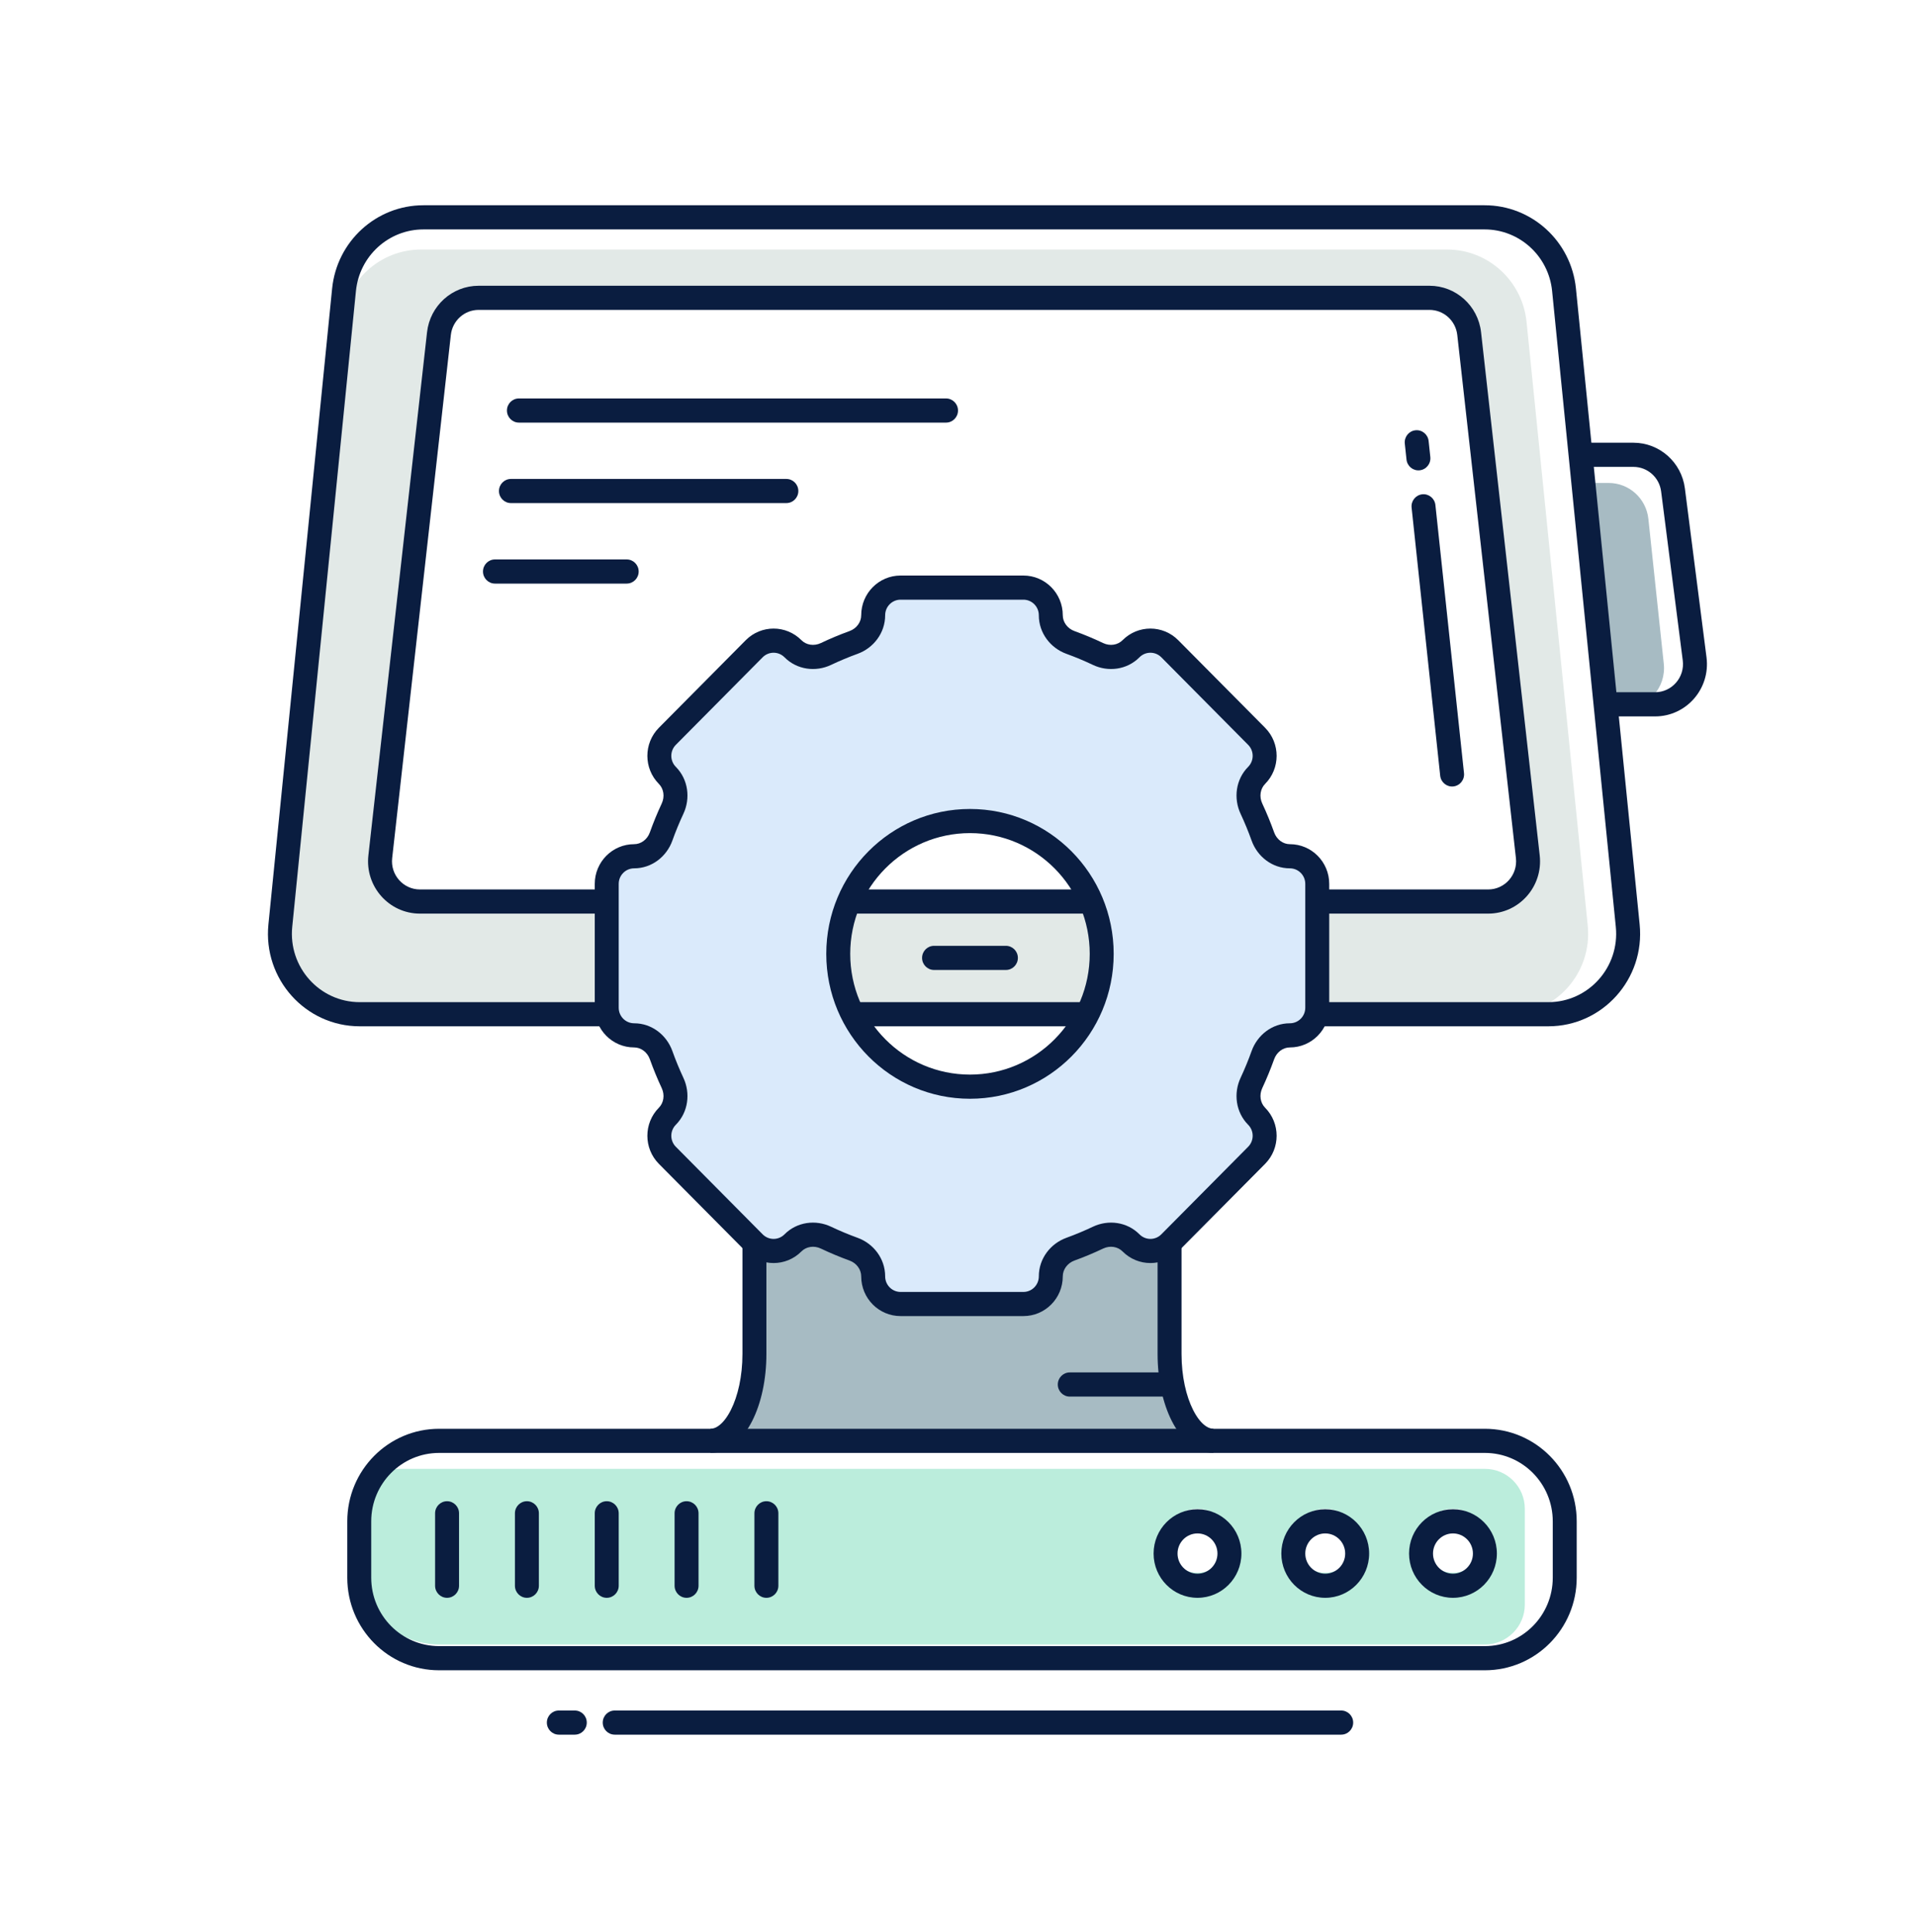 <svg width="120" height="121" viewBox="0 0 120 121" fill="none" xmlns="http://www.w3.org/2000/svg">
<g clip-path="url(#clip0_1011_13327)">
<path fill-rule="evenodd" clip-rule="evenodd" d="M26.372 15.629C23.807 15.629 21.658 17.586 21.397 20.158L17.566 57.971C17.264 60.942 19.577 63.525 22.54 63.525H94.466C97.428 63.525 99.741 60.942 99.44 57.971L95.608 20.158C95.347 17.586 93.198 15.629 90.634 15.629H26.372ZM29.976 18.654C28.704 18.654 27.634 19.617 27.491 20.892L23.817 53.663C23.649 55.157 24.809 56.467 26.301 56.467H93.204C94.696 56.467 95.856 55.157 95.688 53.663L92.014 20.892C91.871 19.617 90.802 18.654 89.53 18.654H29.976Z" fill="#E2E9E7"/>
<path fill-rule="evenodd" clip-rule="evenodd" d="M25 92C23.619 92 22.5 93.119 22.5 94.5V98C22.5 100.761 24.739 103 27.5 103H93C94.381 103 95.5 101.881 95.5 100.5V94.5C95.5 93.119 94.381 92 93 92H25ZM91 98.5C92.105 98.5 93 97.605 93 96.5C93 95.395 92.105 94.5 91 94.5C89.895 94.5 89 95.395 89 96.5C89 97.605 89.895 98.5 91 98.5ZM85 96.5C85 97.605 84.105 98.5 83 98.5C81.895 98.5 81 97.605 81 96.5C81 95.395 81.895 94.5 83 94.5C84.105 94.5 85 95.395 85 96.5ZM75 98.5C76.105 98.5 77 97.605 77 96.5C77 95.395 76.105 94.5 75 94.5C73.895 94.5 73 95.395 73 96.5C73 97.605 73.895 98.5 75 98.5Z" fill="#BBEDDC"/>
<path d="M100.754 30.25H99L100.4 44.367H101.718C103.204 44.367 104.362 43.067 104.204 41.577L103.239 32.502C103.103 31.221 102.031 30.25 100.754 30.25Z" fill="#A7BBC3"/>
<path d="M47.25 86.969V77.642H73.5V86.969L76 90.246H45.25L47.25 86.969Z" fill="#A7BBC3"/>
<path fill-rule="evenodd" clip-rule="evenodd" d="M20.801 18.072C21.098 15.11 23.57 12.856 26.522 12.856H92.981C95.933 12.856 98.405 15.11 98.702 18.072L102.692 57.901C103.034 61.316 100.375 64.281 96.971 64.281H22.532C19.128 64.281 16.469 61.316 16.811 57.901L20.801 18.072ZM26.522 14.369C24.34 14.369 22.512 16.035 22.293 18.224L18.303 58.053C18.05 60.577 20.016 62.769 22.532 62.769H96.971C99.487 62.769 101.452 60.577 101.199 58.053L97.209 18.224C96.99 16.035 95.163 14.369 92.981 14.369H26.522Z" fill="#0A1D40"/>
<path fill-rule="evenodd" clip-rule="evenodd" d="M26.746 20.807C26.932 19.15 28.322 17.898 29.976 17.898H89.53C91.183 17.898 92.573 19.15 92.759 20.807L96.433 53.578C96.651 55.521 95.144 57.223 93.204 57.223H26.301C24.362 57.223 22.854 55.521 23.072 53.578L26.746 20.807ZM29.976 19.41C29.085 19.41 28.337 20.085 28.237 20.977L24.562 53.748C24.445 54.794 25.257 55.71 26.301 55.71H93.204C94.248 55.71 95.06 54.794 94.943 53.748L91.269 20.977C91.168 20.085 90.42 19.41 89.53 19.41H29.976Z" fill="#0A1D40"/>
<path fill-rule="evenodd" clip-rule="evenodd" d="M72.5 84.803V69.827H74V84.803C74 86.212 74.29 87.45 74.724 88.308C75.178 89.208 75.67 89.49 76 89.49V91.002C74.811 91.002 73.928 90.066 73.387 88.995C72.825 87.883 72.5 86.4 72.5 84.803ZM48 70.331L48 84.803C48 86.4 47.675 87.883 47.113 88.995C46.572 90.066 45.689 91.002 44.5 91.002V89.49C44.83 89.49 45.322 89.208 45.776 88.308C46.21 87.45 46.5 86.212 46.5 84.803L46.5 70.331H48Z" fill="#0A1D40"/>
<path fill-rule="evenodd" clip-rule="evenodd" d="M66.25 86.717C66.25 86.299 66.586 85.96 67 85.96L73 85.96C73.414 85.96 73.75 86.299 73.75 86.717C73.75 87.134 73.414 87.473 73 87.473L67 87.473C66.586 87.473 66.25 87.134 66.25 86.717Z" fill="#0A1D40"/>
<path fill-rule="evenodd" clip-rule="evenodd" d="M21.75 95.287C21.75 92.085 24.324 89.49 27.5 89.49H93C96.176 89.49 98.75 92.085 98.75 95.287V98.817C98.75 102.019 96.176 104.615 93 104.615H27.5C24.324 104.615 21.75 102.019 21.75 98.817V95.287ZM27.5 91.002C25.153 91.002 23.25 92.921 23.25 95.287V98.817C23.25 101.183 25.153 103.102 27.5 103.102H93C95.347 103.102 97.25 101.183 97.25 98.817V95.287C97.25 92.921 95.347 91.002 93 91.002H27.5Z" fill="#0A1D40"/>
<path fill-rule="evenodd" clip-rule="evenodd" d="M91 96.044C90.31 96.044 89.75 96.608 89.75 97.304C89.75 98 90.31 98.565 91 98.565C91.69 98.565 92.25 98 92.25 97.304C92.25 96.608 91.69 96.044 91 96.044ZM88.25 97.304C88.25 95.773 89.481 94.531 91 94.531C92.519 94.531 93.75 95.773 93.75 97.304C93.75 98.836 92.519 100.077 91 100.077C89.481 100.077 88.25 98.836 88.25 97.304Z" fill="#0A1D40"/>
<path fill-rule="evenodd" clip-rule="evenodd" d="M83 96.044C82.31 96.044 81.75 96.608 81.75 97.304C81.75 98 82.31 98.565 83 98.565C83.69 98.565 84.25 98 84.25 97.304C84.25 96.608 83.69 96.044 83 96.044ZM80.25 97.304C80.25 95.773 81.481 94.531 83 94.531C84.519 94.531 85.75 95.773 85.75 97.304C85.75 98.836 84.519 100.077 83 100.077C81.481 100.077 80.25 98.836 80.25 97.304Z" fill="#0A1D40"/>
<path fill-rule="evenodd" clip-rule="evenodd" d="M75 96.044C74.31 96.044 73.75 96.608 73.75 97.304C73.75 98 74.31 98.565 75 98.565C75.69 98.565 76.25 98 76.25 97.304C76.25 96.608 75.69 96.044 75 96.044ZM72.25 97.304C72.25 95.773 73.481 94.531 75 94.531C76.519 94.531 77.75 95.773 77.75 97.304C77.75 98.836 76.519 100.077 75 100.077C73.481 100.077 72.25 98.836 72.25 97.304Z" fill="#0A1D40"/>
<path fill-rule="evenodd" clip-rule="evenodd" d="M28 100.077C27.586 100.077 27.25 99.739 27.25 99.321L27.25 94.783C27.25 94.366 27.586 94.027 28 94.027C28.414 94.027 28.75 94.366 28.75 94.783L28.75 99.321C28.75 99.739 28.414 100.077 28 100.077Z" fill="#0A1D40"/>
<path fill-rule="evenodd" clip-rule="evenodd" d="M33 100.077C32.586 100.077 32.25 99.739 32.25 99.321L32.25 94.783C32.25 94.366 32.586 94.027 33 94.027C33.414 94.027 33.75 94.366 33.75 94.783L33.75 99.321C33.75 99.739 33.414 100.077 33 100.077Z" fill="#0A1D40"/>
<path fill-rule="evenodd" clip-rule="evenodd" d="M38 100.077C37.586 100.077 37.25 99.739 37.25 99.321L37.25 94.783C37.25 94.366 37.586 94.027 38 94.027C38.414 94.027 38.75 94.366 38.75 94.783L38.75 99.321C38.75 99.739 38.414 100.077 38 100.077Z" fill="#0A1D40"/>
<path fill-rule="evenodd" clip-rule="evenodd" d="M43 100.077C42.586 100.077 42.25 99.739 42.25 99.321L42.25 94.783C42.25 94.366 42.586 94.027 43 94.027C43.414 94.027 43.75 94.366 43.75 94.783L43.75 99.321C43.75 99.739 43.414 100.077 43 100.077Z" fill="#0A1D40"/>
<path fill-rule="evenodd" clip-rule="evenodd" d="M48 100.077C47.586 100.077 47.25 99.739 47.25 99.321L47.25 94.783C47.25 94.366 47.586 94.027 48 94.027C48.414 94.027 48.75 94.366 48.75 94.783L48.75 99.321C48.75 99.739 48.414 100.077 48 100.077Z" fill="#0A1D40"/>
<path fill-rule="evenodd" clip-rule="evenodd" d="M63.75 59.996C63.75 60.413 63.414 60.752 63 60.752L58.5 60.752C58.086 60.752 57.75 60.413 57.75 59.996C57.75 59.578 58.086 59.24 58.5 59.24L63 59.24C63.414 59.24 63.75 59.578 63.75 59.996Z" fill="#0A1D40"/>
<path fill-rule="evenodd" clip-rule="evenodd" d="M84.75 107.892C84.75 107.474 84.414 107.135 84 107.135H38.5C38.086 107.135 37.75 107.474 37.75 107.892C37.75 108.309 38.086 108.648 38.5 108.648H84C84.414 108.648 84.75 108.309 84.75 107.892Z" fill="#0A1D40"/>
<path fill-rule="evenodd" clip-rule="evenodd" d="M34.25 107.892C34.25 107.474 34.586 107.135 35 107.135H36C36.414 107.135 36.75 107.474 36.75 107.892C36.75 108.309 36.414 108.648 36 108.648H35C34.586 108.648 34.25 108.309 34.25 107.892Z" fill="#0A1D40"/>
<path fill-rule="evenodd" clip-rule="evenodd" d="M56.611 37C55.652 37 54.875 37.777 54.875 38.736C54.875 39.509 54.361 40.182 53.633 40.444C53.036 40.659 52.452 40.902 51.883 41.17C51.183 41.499 50.343 41.388 49.795 40.84C49.117 40.162 48.018 40.162 47.34 40.84L41.84 46.34C41.162 47.018 41.162 48.117 41.84 48.795C42.388 49.343 42.499 50.183 42.17 50.883C41.902 51.452 41.659 52.036 41.444 52.633C41.182 53.361 40.509 53.875 39.736 53.875C38.777 53.875 38 54.652 38 55.611V63.389C38 64.348 38.777 65.125 39.736 65.125C40.509 65.125 41.182 65.639 41.444 66.367C41.659 66.964 41.902 67.548 42.17 68.117C42.499 68.817 42.388 69.657 41.84 70.205C41.162 70.883 41.162 71.982 41.84 72.66L47.34 78.16C48.018 78.838 49.117 78.838 49.795 78.16C50.343 77.612 51.183 77.501 51.883 77.83C52.452 78.099 53.036 78.341 53.633 78.556C54.361 78.818 54.875 79.491 54.875 80.264C54.875 81.223 55.652 82 56.611 82H64.389C65.348 82 66.125 81.223 66.125 80.264C66.125 79.491 66.639 78.818 67.367 78.556C67.964 78.341 68.548 78.099 69.117 77.83C69.817 77.501 70.657 77.612 71.205 78.16C71.883 78.838 72.982 78.838 73.66 78.16L79.16 72.66C79.838 71.982 79.838 70.883 79.16 70.205C78.612 69.657 78.501 68.817 78.83 68.117C79.098 67.548 79.341 66.964 79.556 66.367C79.818 65.639 80.491 65.125 81.264 65.125C82.223 65.125 83 64.348 83 63.389V55.611C83 54.652 82.223 53.875 81.264 53.875C80.491 53.875 79.818 53.361 79.556 52.633C79.341 52.036 79.098 51.452 78.83 50.883C78.501 50.183 78.612 49.343 79.16 48.795C79.838 48.117 79.838 47.018 79.16 46.34L73.66 40.84C72.982 40.162 71.883 40.162 71.205 40.84C70.657 41.388 69.817 41.499 69.117 41.17C68.548 40.902 67.964 40.659 67.367 40.444C66.639 40.182 66.125 39.509 66.125 38.736C66.125 37.777 65.348 37 64.389 37H56.611ZM60.881 68.271C65.515 68.271 69.271 64.515 69.271 59.881C69.271 55.248 65.515 51.492 60.881 51.492C56.248 51.492 52.492 55.248 52.492 59.881C52.492 64.515 56.248 68.271 60.881 68.271Z" fill="#DAEAFB"/>
<path fill-rule="evenodd" clip-rule="evenodd" d="M53.938 38.535C53.938 37.161 55.042 36.048 56.404 36.048H64.096C65.458 36.048 66.562 37.161 66.562 38.535C66.562 38.959 66.846 39.364 67.295 39.527C67.907 39.749 68.507 40 69.091 40.278C69.523 40.483 70.007 40.399 70.305 40.099C71.269 39.127 72.831 39.127 73.794 40.099L79.233 45.582C80.196 46.554 80.196 48.129 79.233 49.1C78.935 49.401 78.852 49.889 79.055 50.325C79.33 50.914 79.579 51.518 79.8 52.136C79.962 52.589 80.363 52.874 80.784 52.874C82.146 52.874 83.25 53.988 83.25 55.361V63.118C83.25 64.491 82.146 65.605 80.784 65.605C80.363 65.605 79.962 65.891 79.8 66.343C79.579 66.961 79.33 67.565 79.055 68.154C78.852 68.59 78.935 69.078 79.233 69.379C80.196 70.35 80.196 71.925 79.233 72.897L73.794 78.38C72.831 79.352 71.269 79.352 70.305 78.38C70.008 78.08 69.523 77.996 69.091 78.201C68.507 78.479 67.907 78.73 67.295 78.952C66.846 79.115 66.562 79.52 66.562 79.944C66.562 81.318 65.458 82.431 64.096 82.431H56.404C55.042 82.431 53.938 81.318 53.938 79.944C53.938 79.52 53.654 79.115 53.205 78.952C52.593 78.73 51.993 78.479 51.409 78.201C50.977 77.996 50.492 78.08 50.195 78.38C49.231 79.352 47.669 79.352 46.706 78.38L41.267 72.897C40.304 71.925 40.304 70.35 41.267 69.379C41.565 69.078 41.648 68.59 41.445 68.154C41.17 67.565 40.921 66.961 40.7 66.343C40.538 65.891 40.137 65.605 39.717 65.605C38.354 65.605 37.25 64.491 37.25 63.118V55.361C37.25 53.988 38.354 52.874 39.717 52.874C40.137 52.874 40.538 52.589 40.7 52.136C40.921 51.518 41.17 50.914 41.445 50.325C41.648 49.889 41.565 49.401 41.267 49.1C40.304 48.129 40.304 46.554 41.267 45.582L46.706 40.099C47.669 39.127 49.231 39.127 50.195 40.099C50.492 40.399 50.977 40.483 51.409 40.278C51.993 40 52.592 39.749 53.205 39.527C53.654 39.364 53.938 38.959 53.938 38.535ZM56.404 37.56C55.87 37.56 55.438 37.997 55.438 38.535C55.438 39.653 54.703 40.59 53.714 40.95C53.146 41.156 52.59 41.389 52.048 41.646C51.095 42.099 49.918 41.959 49.134 41.168C48.756 40.788 48.144 40.788 47.766 41.168L42.328 46.652C41.95 47.033 41.95 47.65 42.328 48.031C43.112 48.822 43.251 50.009 42.802 50.969C42.547 51.516 42.316 52.076 42.111 52.649C41.755 53.647 40.825 54.387 39.717 54.387C39.183 54.387 38.75 54.823 38.75 55.361V63.118C38.75 63.656 39.183 64.092 39.717 64.092C40.825 64.092 41.755 64.832 42.111 65.83C42.316 66.403 42.547 66.963 42.802 67.51C43.251 68.471 43.112 69.657 42.328 70.448C41.95 70.829 41.95 71.447 42.328 71.827L47.766 77.311C48.144 77.692 48.756 77.692 49.134 77.311C49.918 76.52 51.095 76.381 52.048 76.833C52.59 77.09 53.146 77.323 53.714 77.529C54.703 77.889 55.438 78.826 55.438 79.944C55.438 80.482 55.87 80.919 56.404 80.919H64.096C64.63 80.919 65.062 80.482 65.062 79.944C65.062 78.826 65.796 77.889 66.786 77.529C67.354 77.323 67.91 77.09 68.452 76.833C69.405 76.381 70.582 76.52 71.366 77.311C71.744 77.692 72.356 77.692 72.734 77.311L78.172 71.827C78.55 71.447 78.55 70.829 78.172 70.448C77.388 69.657 77.249 68.471 77.698 67.51C77.953 66.963 78.184 66.403 78.389 65.83C78.746 64.832 79.675 64.092 80.784 64.092C81.317 64.092 81.75 63.656 81.75 63.118V55.361C81.75 54.823 81.317 54.387 80.784 54.387C79.675 54.387 78.746 53.647 78.389 52.649C78.184 52.076 77.953 51.516 77.698 50.969C77.249 50.009 77.388 48.822 78.172 48.031C78.55 47.65 78.55 47.033 78.172 46.652L72.734 41.168C72.356 40.788 71.744 40.788 71.366 41.168C70.582 41.959 69.405 42.099 68.452 41.646C67.91 41.389 67.354 41.156 66.786 40.95C65.796 40.59 65.062 39.653 65.062 38.535C65.062 37.997 64.63 37.56 64.096 37.56H56.404Z" fill="#0A1D40"/>
<path fill-rule="evenodd" clip-rule="evenodd" d="M60.75 52.181C56.608 52.181 53.25 55.567 53.25 59.744C53.25 63.92 56.608 67.306 60.75 67.306C64.892 67.306 68.25 63.92 68.25 59.744C68.25 55.567 64.892 52.181 60.75 52.181ZM51.75 59.744C51.75 54.732 55.779 50.669 60.75 50.669C65.721 50.669 69.75 54.732 69.75 59.744C69.75 64.756 65.721 68.819 60.75 68.819C55.779 68.819 51.75 64.756 51.75 59.744Z" fill="#0A1D40"/>
<path fill-rule="evenodd" clip-rule="evenodd" d="M32.5 24.956L59.25 24.956C59.664 24.956 60 25.295 60 25.712C60 26.13 59.664 26.469 59.25 26.469L32.5 26.469C32.086 26.469 31.75 26.13 31.75 25.712C31.75 25.295 32.086 24.956 32.5 24.956Z" fill="#0A1D40"/>
<path fill-rule="evenodd" clip-rule="evenodd" d="M32 29.998L49.25 29.998C49.664 29.998 50 30.337 50 30.754C50 31.172 49.664 31.51 49.25 31.51L32 31.51C31.586 31.51 31.25 31.172 31.25 30.754C31.25 30.337 31.586 29.998 32 29.998Z" fill="#0A1D40"/>
<path fill-rule="evenodd" clip-rule="evenodd" d="M31 35.04L39.25 35.04C39.664 35.04 40 35.378 40 35.796C40 36.214 39.664 36.552 39.25 36.552L31 36.552C30.586 36.552 30.25 36.214 30.25 35.796C30.25 35.378 30.586 35.04 31 35.04Z" fill="#0A1D40"/>
<path fill-rule="evenodd" clip-rule="evenodd" d="M102.302 29.242H99V27.729H102.302C103.936 27.729 105.316 28.953 105.525 30.587L106.88 41.174C107.131 43.135 105.617 44.871 103.657 44.871H100.75V43.358H103.657C104.712 43.358 105.527 42.423 105.392 41.368L104.037 30.78C103.925 29.901 103.182 29.242 102.302 29.242Z" fill="#0A1D40"/>
<path fill-rule="evenodd" clip-rule="evenodd" d="M88.649 26.95C89.061 26.905 89.43 27.206 89.475 27.621L89.582 28.624C89.626 29.039 89.328 29.412 88.916 29.456C88.504 29.501 88.135 29.201 88.09 28.785L87.983 27.783C87.939 27.368 88.237 26.995 88.649 26.95Z" fill="#0A1D40"/>
<path fill-rule="evenodd" clip-rule="evenodd" d="M90.2 48.586L88.409 31.793C88.365 31.378 88.663 31.005 89.075 30.96C89.486 30.916 89.856 31.216 89.9 31.631L91.691 48.424C91.735 48.84 91.437 49.212 91.025 49.257C90.614 49.302 90.244 49.001 90.2 48.586Z" fill="#0A1D40"/>
</g>
<defs>
<clipPath id="clip0_1011_13327">
<rect width="120" height="121" fill="white"/>
</clipPath>
</defs>
</svg>
